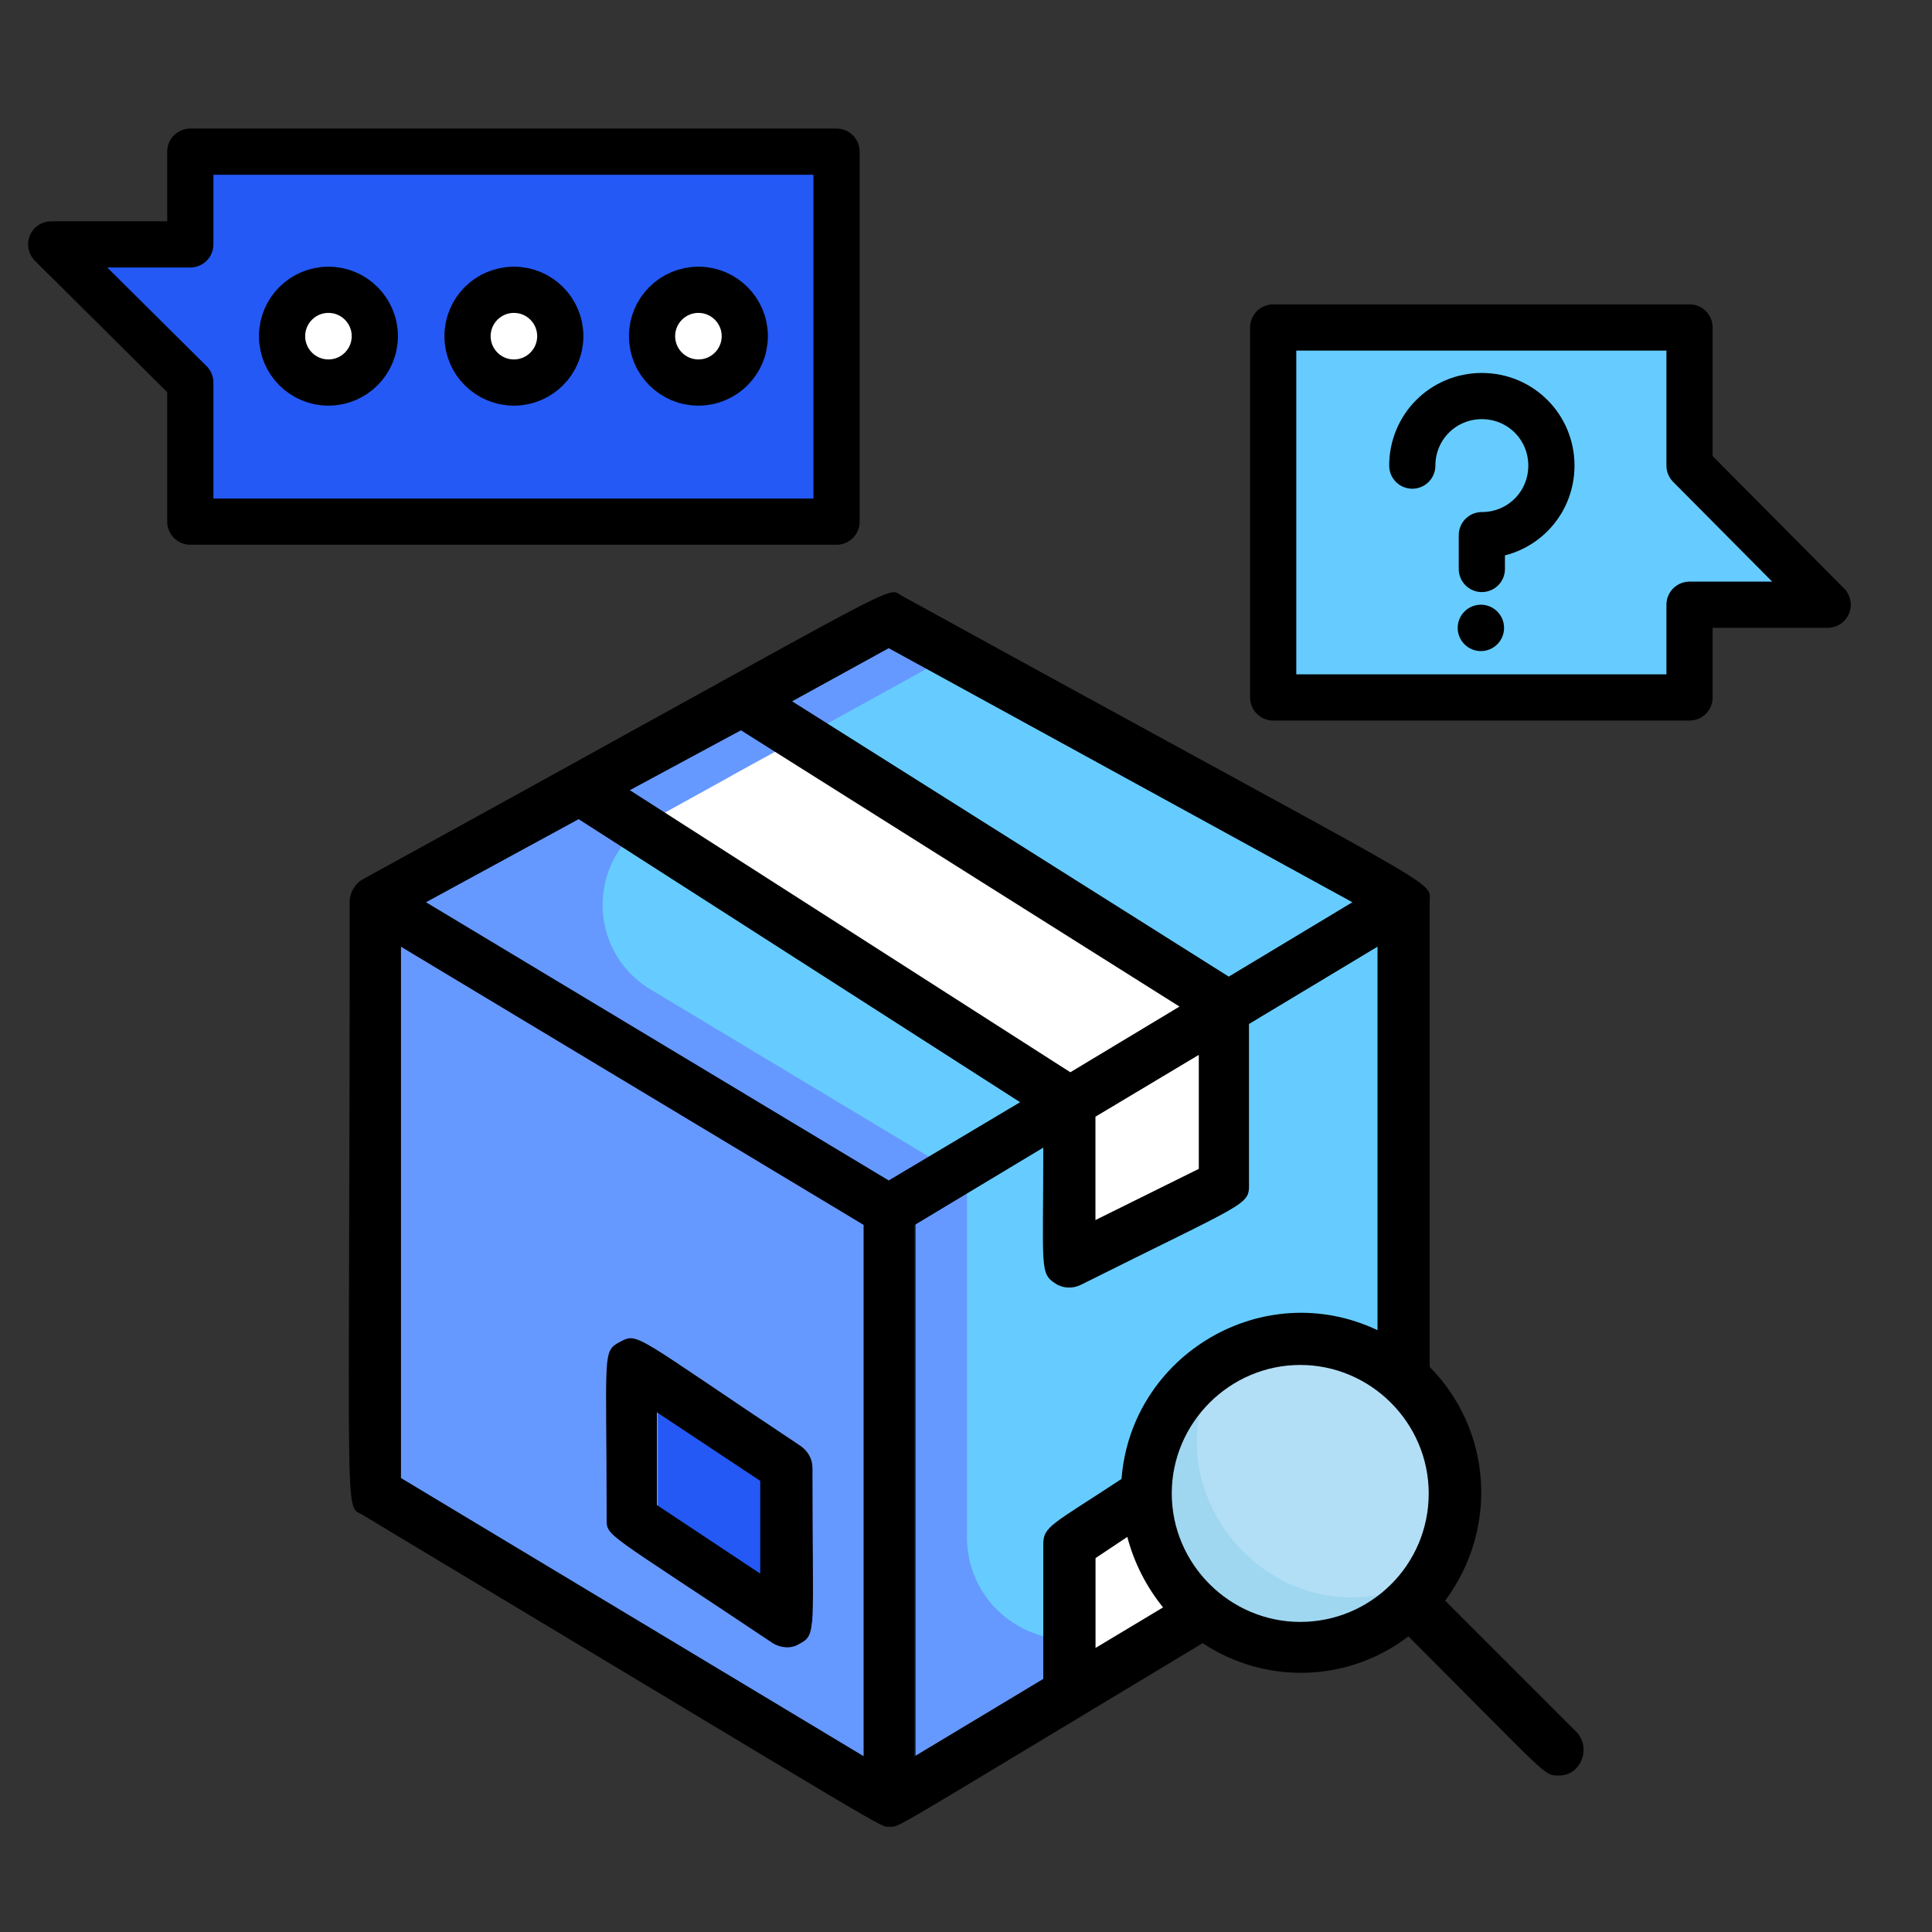 <?xml version="1.0" encoding="UTF-8"?> <!-- Generator: Adobe Illustrator 25.4.1, SVG Export Plug-In . SVG Version: 6.00 Build 0) --> <svg xmlns="http://www.w3.org/2000/svg" xmlns:xlink="http://www.w3.org/1999/xlink" version="1.1" id="Ebene_1" x="0px" y="0px" viewBox="0 0 200 200" style="enable-background:new 0 0 200 200;" xml:space="preserve"><rect x="0" y="0" width="200" height="200" fill="#333333" stroke="none"/> <style type="text/css"> .st0{fill:#6699FF;stroke:#000000;stroke-width:1.152;stroke-miterlimit:10;} .st1{fill:#2459F5;stroke:#66CCFF;stroke-width:1.152;stroke-miterlimit:10;} .st2{fill:#F2CAC1;stroke:#000000;stroke-width:1.152;stroke-miterlimit:10;} .st3{fill:#FDDDD7;stroke:#000000;stroke-width:1.152;stroke-miterlimit:10;} .st4{fill:none;stroke:#000000;stroke-width:5.51;stroke-linejoin:round;stroke-miterlimit:10;} .st5{fill:#2459F5;} .st6{fill:#FFFFFF;stroke:#000000;stroke-width:8;stroke-linecap:round;stroke-linejoin:round;stroke-miterlimit:10;} .st7{fill:none;stroke:#000000;stroke-width:6.044;stroke-linecap:round;stroke-linejoin:round;stroke-miterlimit:10;} .st8{fill:none;stroke:#221E20;stroke-width:6.044;stroke-linecap:round;stroke-linejoin:round;stroke-miterlimit:10;} .st9{fill:#221E20;} .st10{fill:#6699FF;} .st11{fill:#66CCFF;} .st12{fill:#FFFFFF;} .st13{fill:#A77E6B;} .st14{fill:#BE917C;} .st15{fill:none;} .st16{fill:#9E7765;} .st17{fill:#DAD6E4;} .st18{fill:#ECEAF2;} .st19{fill:#FBDCC6;} .st20{fill:#F6CCAF;} .st21{fill:#DE8661;} .st22{fill:#7C7D7D;} .st23{fill:#909090;} .st24{fill:#F29A76;} .st25{fill:#374F68;} .st26{fill:#425B72;} .st27{fill:#DA5669;} .st28{fill:#EB6675;} .st29{fill:#C6C2D7;} .st30{fill:#FCCB68;} .st31{fill:#FFDD75;} .st32{fill:#9FD7F0;} .st33{fill:#B3DFF6;} .st34{fill:#2C435E;} .st35{fill:#9BC76C;} .st36{fill:#B4D38A;} .st37{fill:#ECB895;} .st38{fill:#72A9DB;} .st39{fill:#86B9E4;} .st40{fill:#F9B856;} .st41{fill:#747575;} .st42{opacity:0.2;fill:#ECEAF2;} .st43{fill:#82B647;} .st44{fill:none;stroke:#000000;stroke-width:4.807;stroke-linecap:round;stroke-linejoin:round;stroke-miterlimit:10;} .st45{fill:#F8F9F9;} .st46{fill:none;stroke:#000000;stroke-width:5.574;stroke-linecap:round;stroke-linejoin:round;stroke-miterlimit:10;} .st47{fill:none;stroke:#2459F5;stroke-width:5.574;stroke-linecap:round;stroke-linejoin:round;stroke-miterlimit:10;} .st48{fill:none;stroke:#000000;stroke-width:4.853;stroke-linecap:round;stroke-linejoin:round;stroke-miterlimit:10;} .st49{fill:none;stroke:#2459F5;stroke-width:4.853;stroke-linecap:round;stroke-linejoin:round;stroke-miterlimit:10;} .st50{fill:#FFFFFF;stroke:#000000;stroke-width:5.574;stroke-linecap:round;stroke-linejoin:round;stroke-miterlimit:10;} .st51{fill:#2459F5;stroke:#2459F5;stroke-width:2;stroke-miterlimit:10;} .st52{fill:#FFFFFF;stroke:#000000;stroke-width:4.802;stroke-linecap:round;stroke-linejoin:round;stroke-miterlimit:10;} .st53{fill:#2459F5;stroke:#2459F5;stroke-width:1.723;stroke-miterlimit:10;} .st54{fill:none;stroke:#000000;stroke-miterlimit:10;} .st55{fill:none;stroke:#66CCFF;stroke-width:27.562;stroke-miterlimit:10;} .st56{fill:none;stroke:#2459F5;stroke-width:27.562;stroke-miterlimit:10;} .st57{fill:none;stroke:#6699FF;stroke-width:27.562;stroke-miterlimit:10;} .st58{fill:#E1E4ED;stroke:#000000;stroke-miterlimit:10;} .st59{fill:#6699FF;stroke:#000000;stroke-miterlimit:10;} .st60{fill:#66CCFF;stroke:#000000;stroke-miterlimit:10;} .st61{fill:#64C2C8;stroke:#000000;stroke-miterlimit:10;} .st62{fill:#2459F5;stroke:#000000;stroke-miterlimit:10;} .st63{fill:#F2CAC1;stroke:#000000;stroke-miterlimit:10;} .st64{fill:#FDDDD7;stroke:#000000;stroke-miterlimit:10;} .st65{fill:#99A1B1;stroke:#000000;stroke-miterlimit:10;} .st66{fill:#FFFFFF;stroke:#000000;stroke-miterlimit:10;} .st67{fill:none;stroke:#000000;stroke-width:4.783;stroke-linejoin:round;stroke-miterlimit:10;} .st68{fill:#FFFFFF;stroke:#000000;stroke-width:4.783;stroke-linejoin:round;stroke-miterlimit:10;} .st69{fill:#64C2C8;} .st70{fill:#2459F5;stroke:#2459F5;stroke-width:1.45;stroke-miterlimit:10;} .st71{fill:#C6C3D8;} .st72{fill:#EDEBF2;} .st73{fill:#66CCFF;stroke:#6FABE6;stroke-miterlimit:10;} .st74{fill:#FFDE76;} .st75{fill:#22242B;} .st76{fill:#BEC6C6;} .st77{fill:none;stroke:#414141;stroke-width:2;stroke-linecap:round;stroke-linejoin:round;stroke-miterlimit:10;} .st78{fill:#6457FF;} .st79{fill:none;stroke:#BEC6C6;stroke-width:2;stroke-linecap:round;stroke-linejoin:round;stroke-miterlimit:10;} .st80{fill:none;stroke:#6457FF;stroke-width:2;stroke-linecap:round;stroke-linejoin:round;stroke-miterlimit:10;} .st81{fill:none;stroke:#F8F9F9;stroke-width:2;stroke-linecap:round;stroke-linejoin:round;stroke-miterlimit:10;} .st82{fill:#F9F9F9;} .st83{fill:none;stroke:#221E20;stroke-width:5;stroke-miterlimit:10;} .st84{fill:none;stroke:#221E20;stroke-width:3.923;stroke-miterlimit:10;} .st85{fill:#FFFFFF;stroke:#000000;stroke-width:4.558;stroke-linecap:round;stroke-linejoin:round;stroke-miterlimit:10;} .st86{fill:none;stroke:#000000;stroke-width:3.626;stroke-linecap:round;stroke-linejoin:round;stroke-miterlimit:10;} .st87{fill:none;stroke:#2459F5;stroke-width:3.626;stroke-linecap:round;stroke-linejoin:round;stroke-miterlimit:10;} .st88{fill:#66CCFF;stroke:#6FABE6;stroke-width:0.549;stroke-miterlimit:10;} .st89{fill:#6699FF;stroke:#A77E6B;stroke-miterlimit:10;} .st90{fill:#2459F5;stroke:#000000;stroke-width:4.802;stroke-linecap:round;stroke-linejoin:round;stroke-miterlimit:10;} .st91{fill:#2459F5;stroke:#2459F5;stroke-width:1.449;stroke-miterlimit:10;} .st92{fill:#66CCFF;stroke:#6699FF;stroke-miterlimit:10;} .st93{fill:none;stroke:#000000;stroke-width:4.783;stroke-linecap:round;stroke-linejoin:round;stroke-miterlimit:10;} .st94{fill:#2459F5;stroke:#2459F5;stroke-miterlimit:10;} .st95{fill:none;stroke:#000000;stroke-width:5.51;stroke-linecap:round;stroke-linejoin:round;stroke-miterlimit:10;} .st96{fill:#FFFFFF;stroke:#000000;stroke-width:3.325;stroke-linecap:round;stroke-linejoin:round;stroke-miterlimit:10;} .st97{fill:#FFFFFF;stroke:#000000;stroke-width:4.802;stroke-linecap:round;stroke-linejoin:round;stroke-miterlimit:10;} </style> <g> <path class="st10" d="M113.4,114.1c-4.5,2.7-13.9,8.3-18.6,11.2l-53.3-32c7.4-4,1.1-0.6,21.2-11.7C69.6,86.1,61.3,80.8,113.4,114.1 z"></path> <path class="st10" d="M129.3,104.5c-12.6,7.5-9.1,5.4-16,9.6C60.5,80.3,69.4,86,62.7,81.7c6-3.3,2-1.1,16.7-9.2 C86.3,76.9,78,71.6,129.3,104.5z"></path> <path class="st10" d="M148,93.3c-11.2,6.8,14.1-8.5-18.6,11.2C77.2,71.1,86.2,76.8,79.4,72.5c5.7-3.1,2.3-1.2,15.3-8.4 C121.1,78.6,139.6,88.7,148,93.3z"></path> <path class="st11" d="M113.4,114.1c-2.9,1.7-0.3,0.2-13.3,8l-32.8-19.7c-6.7-4.1-6.5-13.8,0.3-17.6L113.4,114.1z"></path> <path class="st12" d="M129.3,104.5l-16,9.6L67.6,84.8c14.7-8.1,2.8-1.6,16.7-9.2L129.3,104.5z"></path> <path class="st11" d="M148,93.3l-18.6,11.2l-45-28.9c10.1-5.6,3.5-1.9,15.7-8.7C149.8,94.4,141.6,89.8,148,93.3z"></path> <path class="st10" d="M148,93.3v52.4c-2.8-4.3-7.7-7.2-13.3-7.2c-15.7,0-21.9,20.6-8.8,29.3c-15,9-7.4,4.4-31.1,18.7v-61.2 C104.6,119.4,138.1,99.3,148,93.3z"></path> <path class="st11" d="M148,93.3v52.4c-2.8-4.3-7.7-7.2-13.3-7.2c-13.3,0-21,15.5-12.4,26.1c-3.1,1.7-6.3,4.2-8.9,4.8 c-6.5,1.7-13.3-3.1-13.3-10.3v-37.1C123.1,108.3,132.3,102.7,148,93.3z"></path> <path class="st12" d="M129.3,104.5v18.1l-16,8v-16.5C119.4,110.5,123.7,107.9,129.3,104.5z"></path> <path class="st12" d="M125.8,167.9c-3.5,2.1-0.5,0.3-12.5,7.5v-15.4c3.6-2.4,2.3-1.6,5.4-3.6C119.3,161.2,122,165.3,125.8,167.9z"></path> <polygon class="st13" points="113.4,160.8 113.4,175.3 110.7,176.9 110.7,162.6 "></polygon> <polygon class="st10" points="94.7,125.3 94.7,186.5 41.5,154.6 41.5,93.3 "></polygon> <polygon class="st5" points="68.1,141.3 68.1,157.2 84.1,167.9 84.1,151.9 "></polygon> <circle class="st32" cx="134.7" cy="154.6" r="16"></circle> <path class="st33" d="M126.3,141c-8.6,14.2,7.6,30.7,21.9,21.9C157,148.6,140.5,132.3,126.3,141z"></path> <g> <path d="M82.9,149.7c-17.3-11.5-16.8-11.8-18.7-10.8c-1.9,1-1.4,1.1-1.4,18.3c0,1.9-0.3,1.2,17.2,12.9c0.8,0.5,1.9,0.6,2.7,0.1 c1.9-1,1.4-1.1,1.4-18.3C84.1,151,83.6,150.2,82.9,149.7z M78.7,162.9l-10.7-7.1v-9.6l10.7,7.1V162.9z"></path> <path d="M163.2,179.3l-13.6-13.6c5.5-7.4,4.9-17.6-1.6-24.2c0-17.9,0-50.3,0-48.2c0-2.3,2.5-0.2-54.6-31.6 c-1.8-1,2.1-2.5-55.8,29.3c-0.8,0.4-1.4,1.4-1.4,2.3c0,0,0,0,0,0c0,65.9-0.6,62.4,1.3,63.5c56.3,33.8,53.5,32.3,54.6,32.3 c1.1,0-0.7,0.9,32.4-19c6.5,4.3,15,4.1,21.3-0.7c14.5,14.5,14,14.4,15.5,14.4C163.6,183.9,164.8,181,163.2,179.3z M113.4,170.6 v-9.3l3.3-2.2c0.7,2.7,2,5.2,3.7,7.3L113.4,170.6z M116.1,153.1c-7.3,4.8-8.1,4.9-8.1,6.8v13.9l-13.3,8v-55l13.3-8 c0,12.6-0.4,13,1.3,14.1c0.8,0.5,1.8,0.5,2.6,0.1c17.2-8.6,17.4-8.2,17.4-10.4V106l13.3-8v39.7 C130.8,132.1,117.1,140.2,116.1,153.1z M41.5,98l47.9,28.8v55l-47.9-28.8V98z M76.7,75.6l45.4,28.6l-11.3,6.8L65.2,81.8L76.7,75.6 z M113.4,115.6l10.7-6.4V121l-10.7,5.3V115.6z M92,67.1L140,93.4l-12.8,7.7L82,72.6L92,67.1z M59.9,84.8l45.7,29.3L92,122.2 L44.1,93.4L59.9,84.8z M121.3,154.6c0-7.3,6-13.3,13.3-13.3c7.3,0,13.3,6,13.3,13.3c0,7.4-6,13.3-13.3,13.3 C127.3,167.9,121.3,161.9,121.3,154.6z"></path> </g> </g> <g> <circle class="st65" cx="34" cy="34.8" r="4.8"></circle> <path class="st62" d="M86.6,15.7V54h-67V39.6L5.3,25.3h14.3v-9.6H86.6z M77.1,34.8c0-2.6-2.2-4.8-4.8-4.8c-2.6,0-4.8,2.2-4.8,4.8 s2.2,4.8,4.8,4.8C74.9,39.6,77.1,37.5,77.1,34.8z M57.9,34.8c0-2.6-2.2-4.8-4.8-4.8c-2.6,0-4.8,2.2-4.8,4.8s2.2,4.8,4.8,4.8 C55.8,39.6,57.9,37.5,57.9,34.8z M38.8,34.8c0-2.6-2.2-4.8-4.8-4.8s-4.8,2.2-4.8,4.8s2.2,4.8,4.8,4.8S38.8,37.5,38.8,34.8z"></path> <circle class="st66" cx="72.3" cy="34.8" r="4.8"></circle> <circle class="st66" cx="53.5" cy="34.8" r="4.8"></circle> <polygon class="st67" points="19.7,15.7 19.7,25.3 5.3,25.3 19.7,39.6 19.7,54 86.6,54 86.6,15.7 "></polygon> <circle class="st68" cx="34" cy="34.8" r="4.8"></circle> <circle class="st67" cx="53.2" cy="34.8" r="4.8"></circle> <circle class="st67" cx="72.3" cy="34.8" r="4.8"></circle> </g> <g> <g> <polygon class="st92" points="189.2,62.6 174.9,62.6 174.9,72.2 131.8,72.2 131.8,33.9 174.9,33.9 174.9,48.2 "></polygon> <polygon class="st67" points="174.9,72.2 174.9,62.6 189.2,62.6 174.9,48.2 174.9,33.9 131.8,33.9 131.8,72.2 "></polygon> <path class="st93" d="M146.2,48.2c0-4,3.2-7.2,7.2-7.2s7.2,3.2,7.2,7.2s-3.2,7.2-7.2,7.2v3.5"></path> </g> <circle cx="153.3" cy="65" r="2.4"></circle> </g> </svg> 